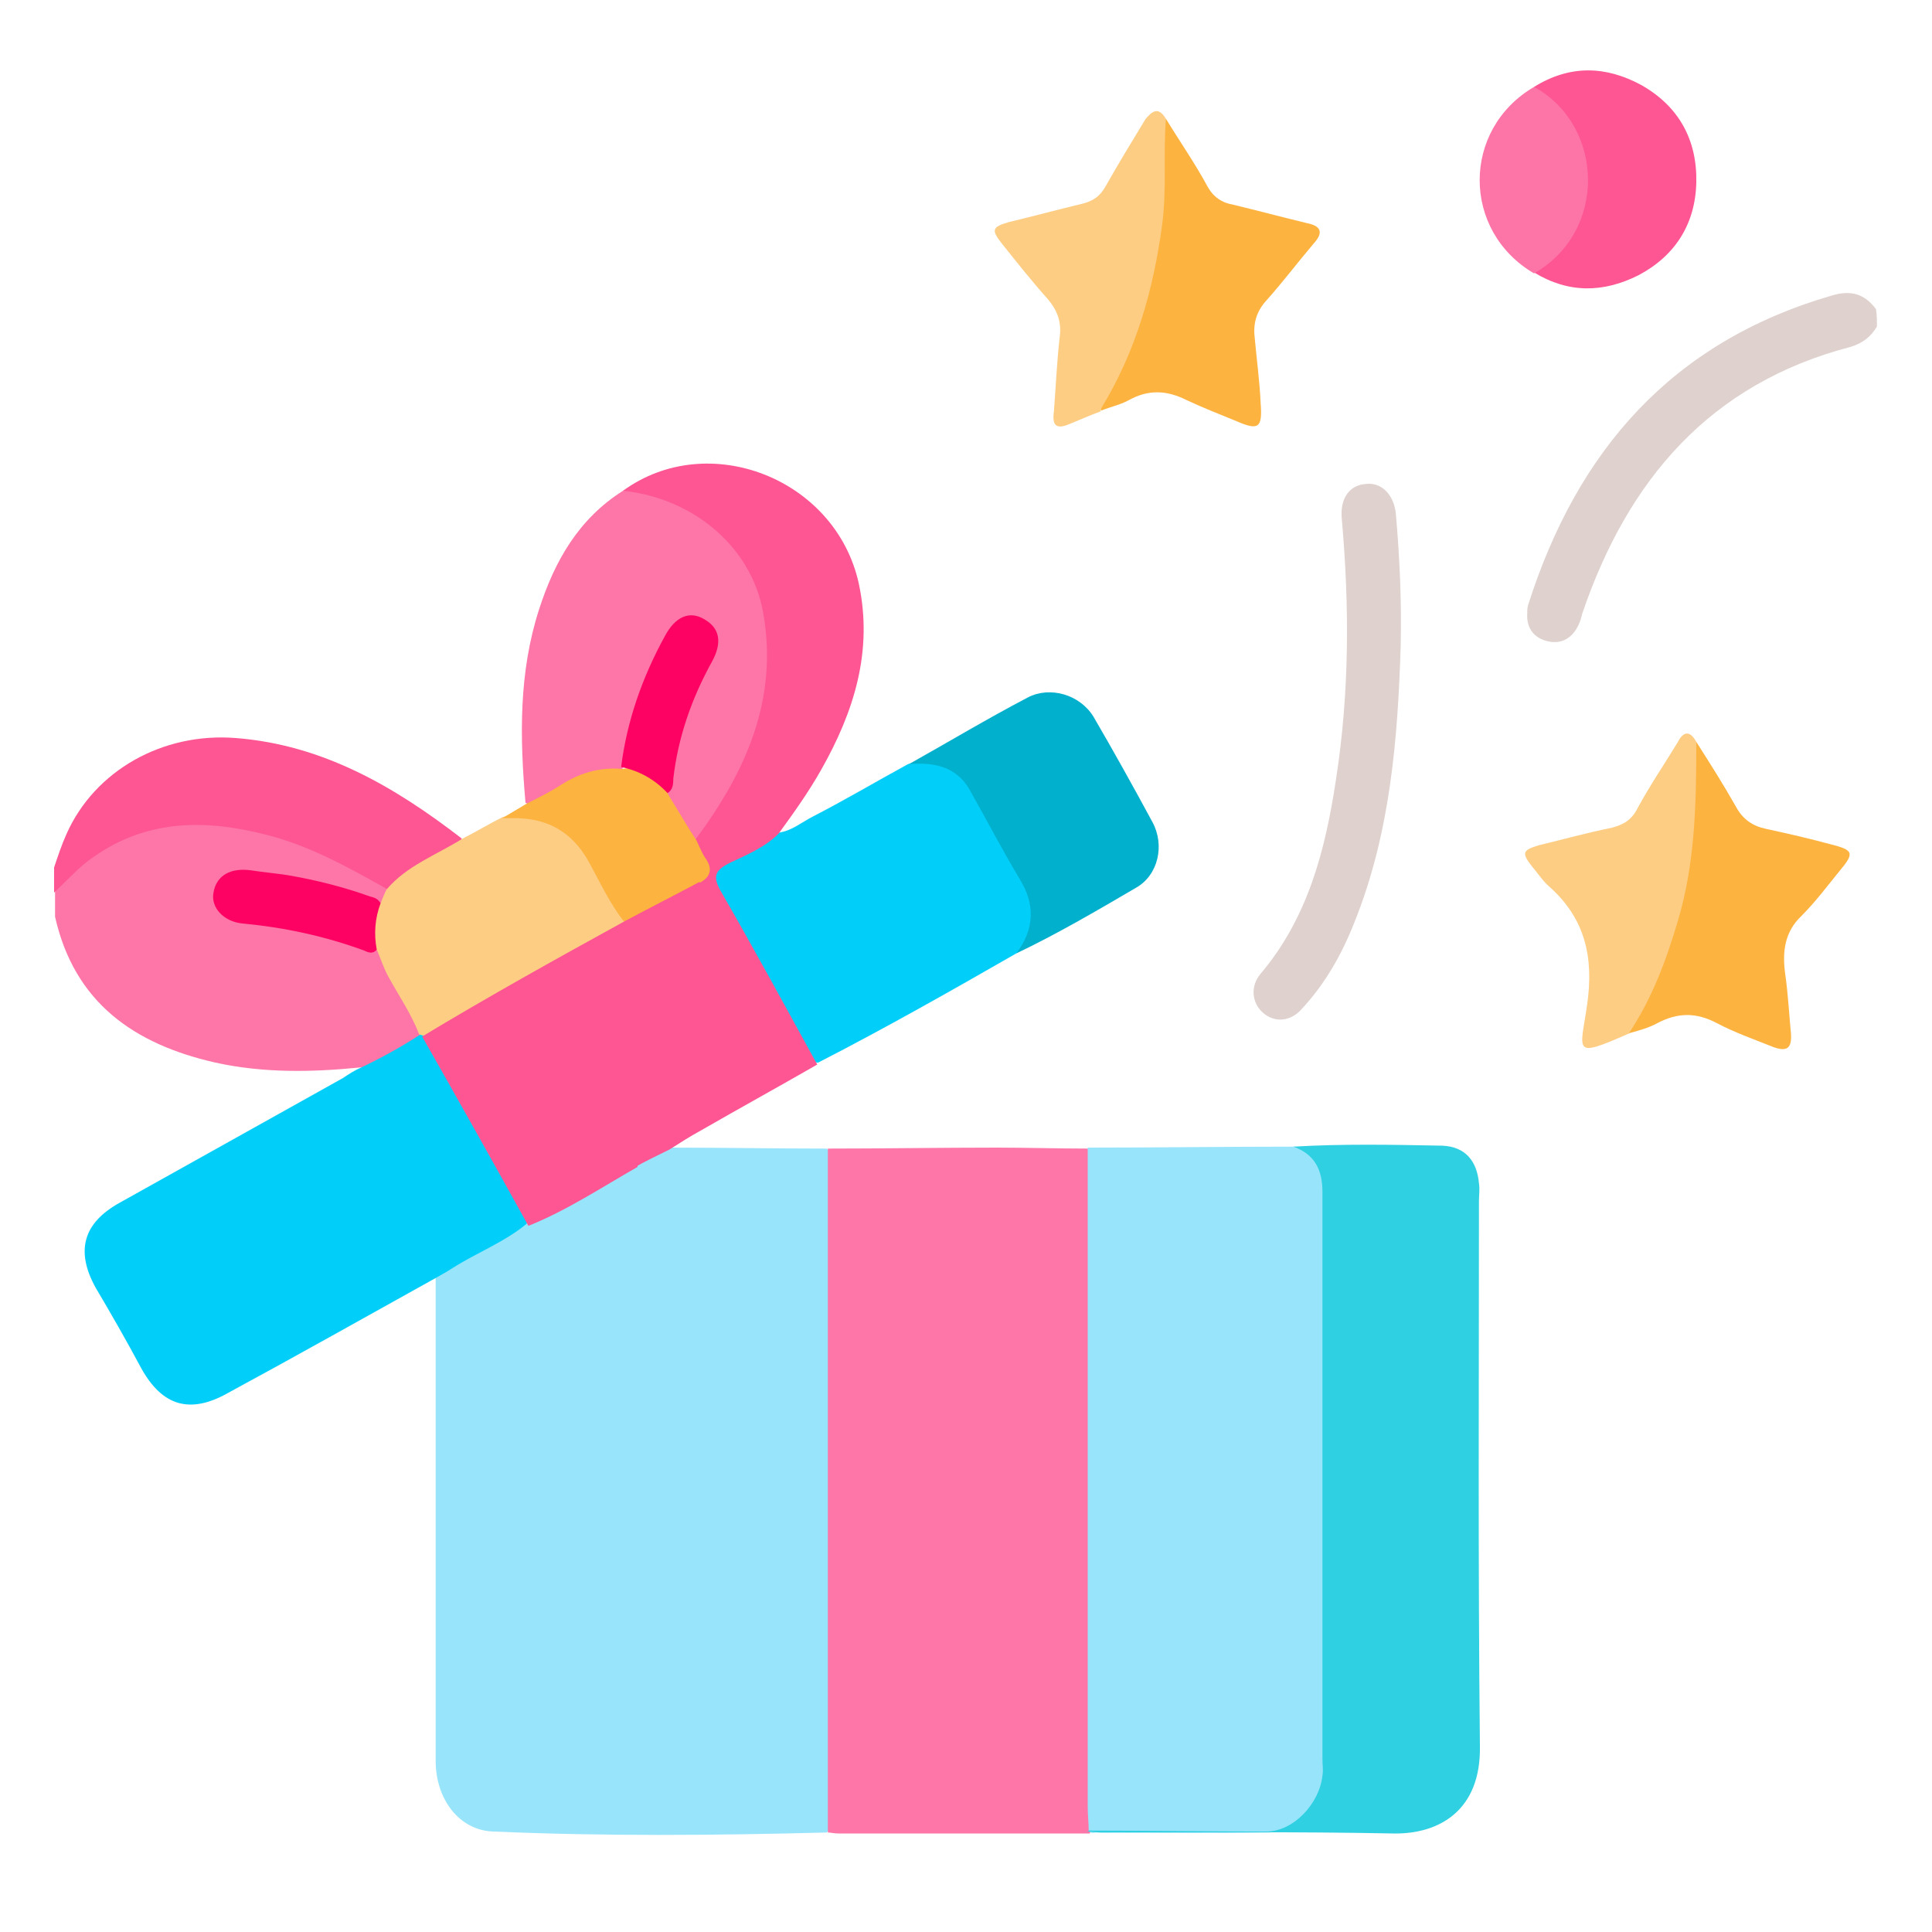 <?xml version="1.0" encoding="UTF-8"?> <!-- Generator: Adobe Illustrator 26.0.3, SVG Export Plug-In . SVG Version: 6.00 Build 0) --> <svg xmlns="http://www.w3.org/2000/svg" xmlns:xlink="http://www.w3.org/1999/xlink" id="Шар_1" x="0px" y="0px" viewBox="0 0 200 200" style="enable-background:new 0 0 200 200;" xml:space="preserve"> <style type="text/css"> .st0{fill:#FD76A7;} .st1{fill:#FD5693;} .st2{fill:#DFD1CD;} .st3{fill:#98E5FB;} .st4{fill:#2ED0E1;} .st5{fill:#01CFFA;} .st6{fill:#FDCD84;} .st7{fill:#00B0CC;} .st8{fill:#FCB340;} .st9{fill:#FD75A7;} .st10{fill:#FD0263;} </style> <g> <path class="st0" d="M37.3,110.5c-5,0.5-10,0.6-15-0.5c-8.4-1.9-14.6-6.2-16.6-15.1c0-0.9,0-1.7,0-2.6c1-2.3,2.8-3.8,4.9-5 c4.2-2.5,8.8-3,13.6-2.3c5.4,0.8,10.2,3,14.8,5.7c0.5,0.3,0.9,0.6,1.1,1.2c0.2,0.8,0,1.4-0.9,1.7c-3.5-0.9-7-2.1-10.7-2.6 c-1.1-0.1-2.2-0.3-3.3-0.4c-1.3-0.1-2.2,0.4-2.5,1.7c-0.3,1.3,0.6,2,1.7,2.4c0.9,0.3,1.8,0.3,2.7,0.4c4,0.5,7.8,1.7,11.6,2.8 c0.6,0.2,0.8,0.7,1.1,1.2c0.9,2,2,3.8,3.1,5.8c0.4,0.7,0.7,1.4,0.6,2.2C42,109.1,40,110.5,37.3,110.5z"></path> <path class="st1" d="M40,92c-4.1-2.3-8.2-4.6-12.9-5.7c-6.1-1.5-12-1.4-17.4,2.4c-1.5,1-2.7,2.4-4.1,3.7c0-0.9,0-1.7,0-2.6 c0.4-1.2,0.8-2.4,1.3-3.5c2.9-6.5,9.9-10.5,17.5-9.9c9,0.7,16.4,5,23.4,10.4c-0.1,0.7-0.6,1-1.1,1.3c-2,1.1-4,2.2-5.8,3.7 C40.8,92.1,40.4,92.2,40,92z"></path> <path class="st2" d="M194.3,33.8c-0.6,1-1.4,1.7-2.7,2.1c-14.6,3.8-23.1,13.8-27.8,27.6c-0.1,0.4-0.2,0.8-0.4,1.2 c-0.6,1.3-1.7,2-3.1,1.7c-1.5-0.3-2.3-1.4-2.2-2.9c0-0.3,0-0.6,0.1-0.9c5.1-16,14.9-27.2,31.4-32c2-0.6,3.4-0.2,4.6,1.4 C194.3,32.6,194.3,33.2,194.3,33.8z"></path> <path class="st3" d="M69.4,118.8c5.4,0,10.8,0.1,16.2,0.1c0.7,0.7,0.7,1.5,0.7,2.4c0,22,0,44,0,66c0,0.9-0.1,1.7-0.7,2.4 c-11.5,0.3-23,0.4-34.5-0.1c-3.6-0.1-6-3.4-6-7.3c0-15.9,0-31.9,0-47.8c0-0.7,0-1.5,0-2.2c0-0.9,0.8-1.2,1.4-1.5 c2.6-1.5,5.3-2.8,7.7-4.5c3.9-1.7,7.5-4.2,11.3-6.1C66.8,119.8,67.8,118.2,69.4,118.8z"></path> <path class="st0" d="M85.7,189.7c0-23.6,0-47.2,0-70.8c5.8,0,11.7-0.1,17.5-0.1c3.1,0,6.3,0.1,9.4,0.1c0.7,0.6,0.8,1.5,0.8,2.4 c0,22.1,0,44.2,0,66.3c0,0.5,0,1.1-0.2,1.6c-0.1,0.2-0.3,0.4-0.4,0.6c-8.7,0-17.4,0-26,0C86.3,189.8,86,189.7,85.7,189.7z"></path> <path class="st3" d="M112.7,189.5c0-0.8-0.1-1.6-0.1-2.4c0-22.8,0-45.5,0-68.3c7.1,0,14.3-0.1,21.4-0.1c2.3,0.2,3.4,1.1,3.6,3.3 c0.1,0.7,0.1,1.5,0.1,2.2c0,19.1,0,38.3,0,57.4c0,1,0.1,2.1-0.2,3.1c-0.8,3-3,4.9-6.1,5c-6,0.1-12,0-18,0 C113,189.8,112.8,189.7,112.7,189.5z"></path> <path class="st4" d="M112.7,189.5c6.1,0,12.3,0.1,18.4,0.1c2.8,0,5.5-2.9,5.8-5.8c0.1-0.5,0-1.1,0-1.7c0-19.6,0-39.1,0-58.7 c0-2.3-0.8-3.9-3-4.7c5.1-0.3,10.3-0.2,15.4-0.1c2.4,0.1,3.6,1.6,3.8,3.9c0.1,0.6,0,1.2,0,1.8c0,18.8-0.1,37.7,0.1,56.5 c0.1,6.6-4.2,9.1-9,9c-10.1-0.2-20.1-0.1-30.2-0.1c-0.5,0-1-0.1-1.5-0.1C112.6,189.7,112.6,189.6,112.7,189.5z"></path> <path class="st5" d="M54.5,126.7c-2.3,1.9-5.2,3-7.7,4.6c-0.6,0.4-1.2,0.7-1.7,1c-7.2,4-14.3,8-21.5,11.9c-3.9,2.2-6.8,1.4-9-2.6 c-1.5-2.8-3.1-5.6-4.7-8.3c-2.1-3.8-1.3-6.7,2.5-8.8c7.7-4.3,15.4-8.6,23.1-12.9c0.6-0.4,1.2-0.8,1.9-1.1c2.1-1,4.1-2.1,6.1-3.4 c0.2-0.1,0.3-0.1,0.5,0c1.5,1.5,2.3,3.5,3.3,5.2c2.3,4,4.6,8.1,6.8,12.2C54.3,125.2,54.9,125.9,54.5,126.7z"></path> <path class="st5" d="M105.2,98.7c-6.8,3.9-13.5,7.7-20.5,11.3c-0.8,0-1-0.6-1.3-1.1c-3.2-5.6-6.3-11.2-9.4-16.8 c-0.9-1.6-0.7-2.3,0.9-3.1c1.9-0.9,3.5-2.6,5.7-2.8c1.4-0.2,2.4-1.1,3.6-1.7c3.3-1.7,6.5-3.6,9.8-5.4c3.2-1,5.2-0.4,6.9,2.4 c2.1,3.3,4,6.7,5.7,10.2C108,94.6,107.5,96.7,105.2,98.7z"></path> <path class="st0" d="M54.4,83.1c-0.6-6.8-0.7-13.5,1.4-20c1.6-5,4.1-9.4,8.7-12.3c1-0.5,2-0.4,3-0.1c7.1,1.8,12.2,8.2,12.5,15.7 c0.3,6.2-1.7,11.8-4.8,17.1c-0.8,1.4-1.3,3.1-3,3.8c-2.2-1-2.6-3.1-3.4-5c0.7-4.9,2.2-9.6,4.5-14.1c0.8-1.5,0.4-2.7-0.9-3.3 C71,64.1,70.2,65,69.6,66c-2.1,3.4-3.4,7.2-4.2,11.1c-0.2,0.9-0.3,1.8-1,2.5c-3.1,0.5-5.9,1.8-8.6,3.4 C55.4,83.3,54.9,83.4,54.4,83.1z"></path> <path class="st1" d="M72,86.9c5.2-7,8.6-14.5,7-23.5c-1.2-6.7-7.1-11.8-14.5-12.6c8.8-6.4,22-1.3,24.4,9.6c1.5,7-0.5,13.3-3.9,19.3 c-1.3,2.3-2.8,4.4-4.4,6.6c-1.4,1.4-3.3,2.2-5,3c-1.6,0.8-1.9,1.4-0.9,3.1c3.4,5.9,6.6,11.8,9.9,17.8c-4,2.3-8,4.5-12,6.8 c-1.1,0.6-2.2,1.3-3.3,2c-1.2,0.6-2.5,1.2-3.7,1.9c-0.7-0.8-0.4-1.5,0.3-2c2.1-1.6,4.3-2.9,6.6-4.1c2.7-1.4,5.2-3.1,8-4.4 c0.9-0.4,1.4-1,0.7-2.2c-1-1.7-2-3.4-2.9-5.2c-0.9-1.7-2-3.3-2.7-5.1c-0.6-1.6-1.8-2.8-2.6-4.3c-0.4-0.6-0.9-1.2-1-1.9 c0.4-1.1,0.5-2.2-0.1-3.3C71.8,87.7,71.7,87.3,72,86.9z"></path> <path class="st6" d="M43.5,107.1c0,0-0.1,0-0.1,0c-0.8-2.1-2.1-4-3.2-6c-0.5-0.9-0.8-1.9-1.2-2.8c-1.3-1.6-1.2-3.4,0.4-4.8 c0.2-0.5,0.4-1,0.6-1.4c2.1-2.5,5.2-3.6,7.9-5.3c1.4-0.7,2.7-1.5,4.1-2.2c3.1-1,6.5-0.1,8.3,2.5c1.8,2.5,3.3,5.2,4.5,8.1 c0,1-0.8,1.3-1.5,1.7c-5.8,3.3-11.7,6.5-17.5,9.8C45.1,107.1,44.4,107.5,43.5,107.1z"></path> <path class="st7" d="M105.2,98.7c1.9-2.5,2-5.1,0.3-7.8c-1.8-3-3.4-6.1-5.1-9.1c-1.4-2.5-3.8-2.9-6.3-2.7c4.1-2.3,8.1-4.7,12.3-6.9 c2.3-1.2,5.4-0.3,6.8,2c2.1,3.6,4.1,7.2,6.1,10.9c1.3,2.4,0.6,5.5-1.7,6.8C113.5,94.3,109.4,96.7,105.2,98.7z"></path> <path class="st2" d="M145,66.8c-0.3,9.8-1.1,19.5-4.8,28.7c-1.3,3.3-3,6.3-5.4,8.9c-1.2,1.4-2.9,1.5-4.1,0.4c-1.1-1-1.3-2.7-0.2-4 c4.9-5.8,6.7-12.8,7.8-20.1c1.4-9,1.4-18,0.6-27c-0.2-2.1,0.8-3.5,2.5-3.6c1.6-0.2,2.9,1.1,3.1,3.1C144.9,57.8,145.1,62.3,145,66.8 z"></path> <path class="st8" d="M120.7,12.3c1.4,2.3,3,4.6,4.3,7c0.6,1.1,1.5,1.7,2.7,1.9c2.5,0.6,5.1,1.3,7.6,1.9c1.5,0.3,1.7,1,0.7,2.1 c-1.7,2-3.2,4-4.9,5.9c-1.1,1.2-1.4,2.5-1.2,4c0.2,2.2,0.5,4.4,0.6,6.6c0.2,2.6-0.2,2.9-2.5,1.9c-1.7-0.7-3.5-1.4-5.2-2.2 c-2-1-3.9-1.1-5.9,0c-0.9,0.5-1.9,0.7-2.9,1.1c-0.5-0.8,0-1.5,0.4-2.2c4-7.7,5.8-15.8,5.6-24.4C119.9,14.7,119.5,13.3,120.7,12.3z"></path> <path class="st8" d="M175.6,76.8c1.4,2.2,2.8,4.4,4.1,6.7c0.7,1.3,1.7,2,3.1,2.3c2.3,0.5,4.5,1,6.7,1.6c2.4,0.6,2.5,0.9,0.9,2.8 c-1.3,1.6-2.5,3.2-3.9,4.6c-1.8,1.7-2,3.8-1.7,6c0.3,2.1,0.4,4.1,0.6,6.2c0.1,1.5-0.4,1.9-1.8,1.4c-2-0.8-4-1.5-5.9-2.5 c-2.1-1.1-4-1.1-6.1,0c-0.9,0.5-2,0.8-3.1,1.1c-0.4-0.9,0.2-1.5,0.5-2.2c3.7-7,5.6-14.5,5.7-22.4c0-1.2,0-2.5,0-3.7 C174.9,78,174.8,77.3,175.6,76.8z"></path> <path class="st6" d="M120.7,12.3c-0.3,3.6,0.1,7.3-0.4,11c-0.9,6.7-2.7,13-6.2,18.8c-0.1,0.1-0.1,0.3-0.2,0.5 c-1.1,0.4-2.2,0.9-3.2,1.3c-1.4,0.6-1.8,0.1-1.6-1.3c0.2-2.6,0.3-5.1,0.6-7.7c0.2-1.5-0.2-2.7-1.2-3.9c-1.7-1.9-3.2-3.8-4.8-5.8 c-1.1-1.4-1-1.7,0.7-2.2c2.5-0.6,5.1-1.3,7.6-1.9c1.2-0.3,1.9-0.8,2.5-1.9c1.3-2.3,2.7-4.6,4.1-6.9C119.3,11.5,119.9,11,120.7,12.3 z"></path> <path class="st6" d="M175.6,76.8c0,6.2-0.1,12.5-1.9,18.5c-1.2,4.1-2.7,8.1-5.1,11.7c-5.9,2.6-5,1.9-4.3-3 c0.7-4.9-0.2-8.9-3.9-12.2c-0.7-0.6-1.2-1.4-1.8-2.1c-1.1-1.4-1-1.7,0.7-2.2c2.5-0.6,5-1.3,7.5-1.8c1.2-0.3,2.1-0.8,2.7-2 c1.3-2.4,2.8-4.6,4.2-6.9C174.2,75.8,174.9,75.5,175.6,76.8z"></path> <path class="st1" d="M158.8,9c3.7-2.3,7.4-2.2,11.1-0.2c3.9,2.2,5.8,5.7,5.7,10.1c-0.1,4.3-2.2,7.6-6,9.6 c-3.6,1.8-7.2,1.9-10.8-0.3c0.1-0.8,0.7-1.2,1.3-1.7c4.9-4.6,4.8-11.5-0.2-16C159.5,10.2,158.9,9.8,158.8,9z"></path> <path class="st8" d="M64.6,95.4c-1.5-1.9-2.5-4.1-3.6-6.1c-1.8-3.3-4.5-4.7-8.1-4.6c-0.3,0-0.6,0-0.9,0c0.8-0.5,1.7-1,2.5-1.5 c1.2-0.6,2.4-1.2,3.5-1.9c2-1.3,4.1-1.9,6.4-1.7c2.1-0.4,4,0.7,4.8,2.7c1,1.6,1.9,3.2,2.9,4.7c0.3,0.6,0.5,1.2,0.9,1.8 c0.8,1.1,0.6,2-0.6,2.6C70.1,93.3,67.7,95,64.6,95.4z"></path> <path class="st9" d="M158.8,9c7.2,3.9,7.7,14.9,0,19.3C151.3,23.9,151.3,13.4,158.8,9z"></path> <path class="st10" d="M39.4,93.5c-0.6,1.6-0.7,3.2-0.4,4.8c-0.4,0.5-0.9,0.3-1.3,0.1c-4.1-1.5-8.3-2.4-12.6-2.8 c-2-0.2-3.3-1.7-3-3.2c0.3-1.8,1.8-2.6,3.9-2.3c1.3,0.2,2.5,0.3,3.8,0.5c2.9,0.5,5.7,1.2,8.5,2.2C38.7,92.9,39.1,93,39.4,93.5z"></path> <path class="st1" d="M64.6,95.4c2.6-1.4,5.2-2.7,7.8-4.1c0.9,1.3,1.7,2.7,2.7,3.8c1.3,1.4,1.7,3.3,2.7,4.8c0.9,1.4,2.4,2.8,2.5,4.7 c0,0.3,0.1,0.8,0.3,0.8c1.8,0.6,1.3,2.5,2.1,3.7c0.4,0.6-1.1,1.7-2,2.1c-2.1,0.9-4,2.3-6.1,3.3c-1.5,0.7-2.8,2-4.5,2.4 c-0.7,0.1-1.3,0.4-1.5,1.1c-0.2,0.5-0.4,0.8-1,0.8c-1.2,0-1.7,0.8-1.6,2c-3.7,2.1-7.3,4.5-11.3,6.1c-3.6-6.5-7.3-13.1-11-19.6 C50.5,103.2,57.5,99.3,64.6,95.4z"></path> <path class="st10" d="M69.1,82.1c-1.3-1.4-2.9-2.3-4.8-2.7c0.6-4.8,2.2-9.3,4.5-13.5c1.1-2.1,2.6-2.7,4.1-1.8 c1.6,0.9,1.9,2.4,0.8,4.4c-2.1,3.8-3.5,7.8-4,12.1C69.7,81.3,69.6,81.8,69.1,82.1z"></path> </g> </svg> 